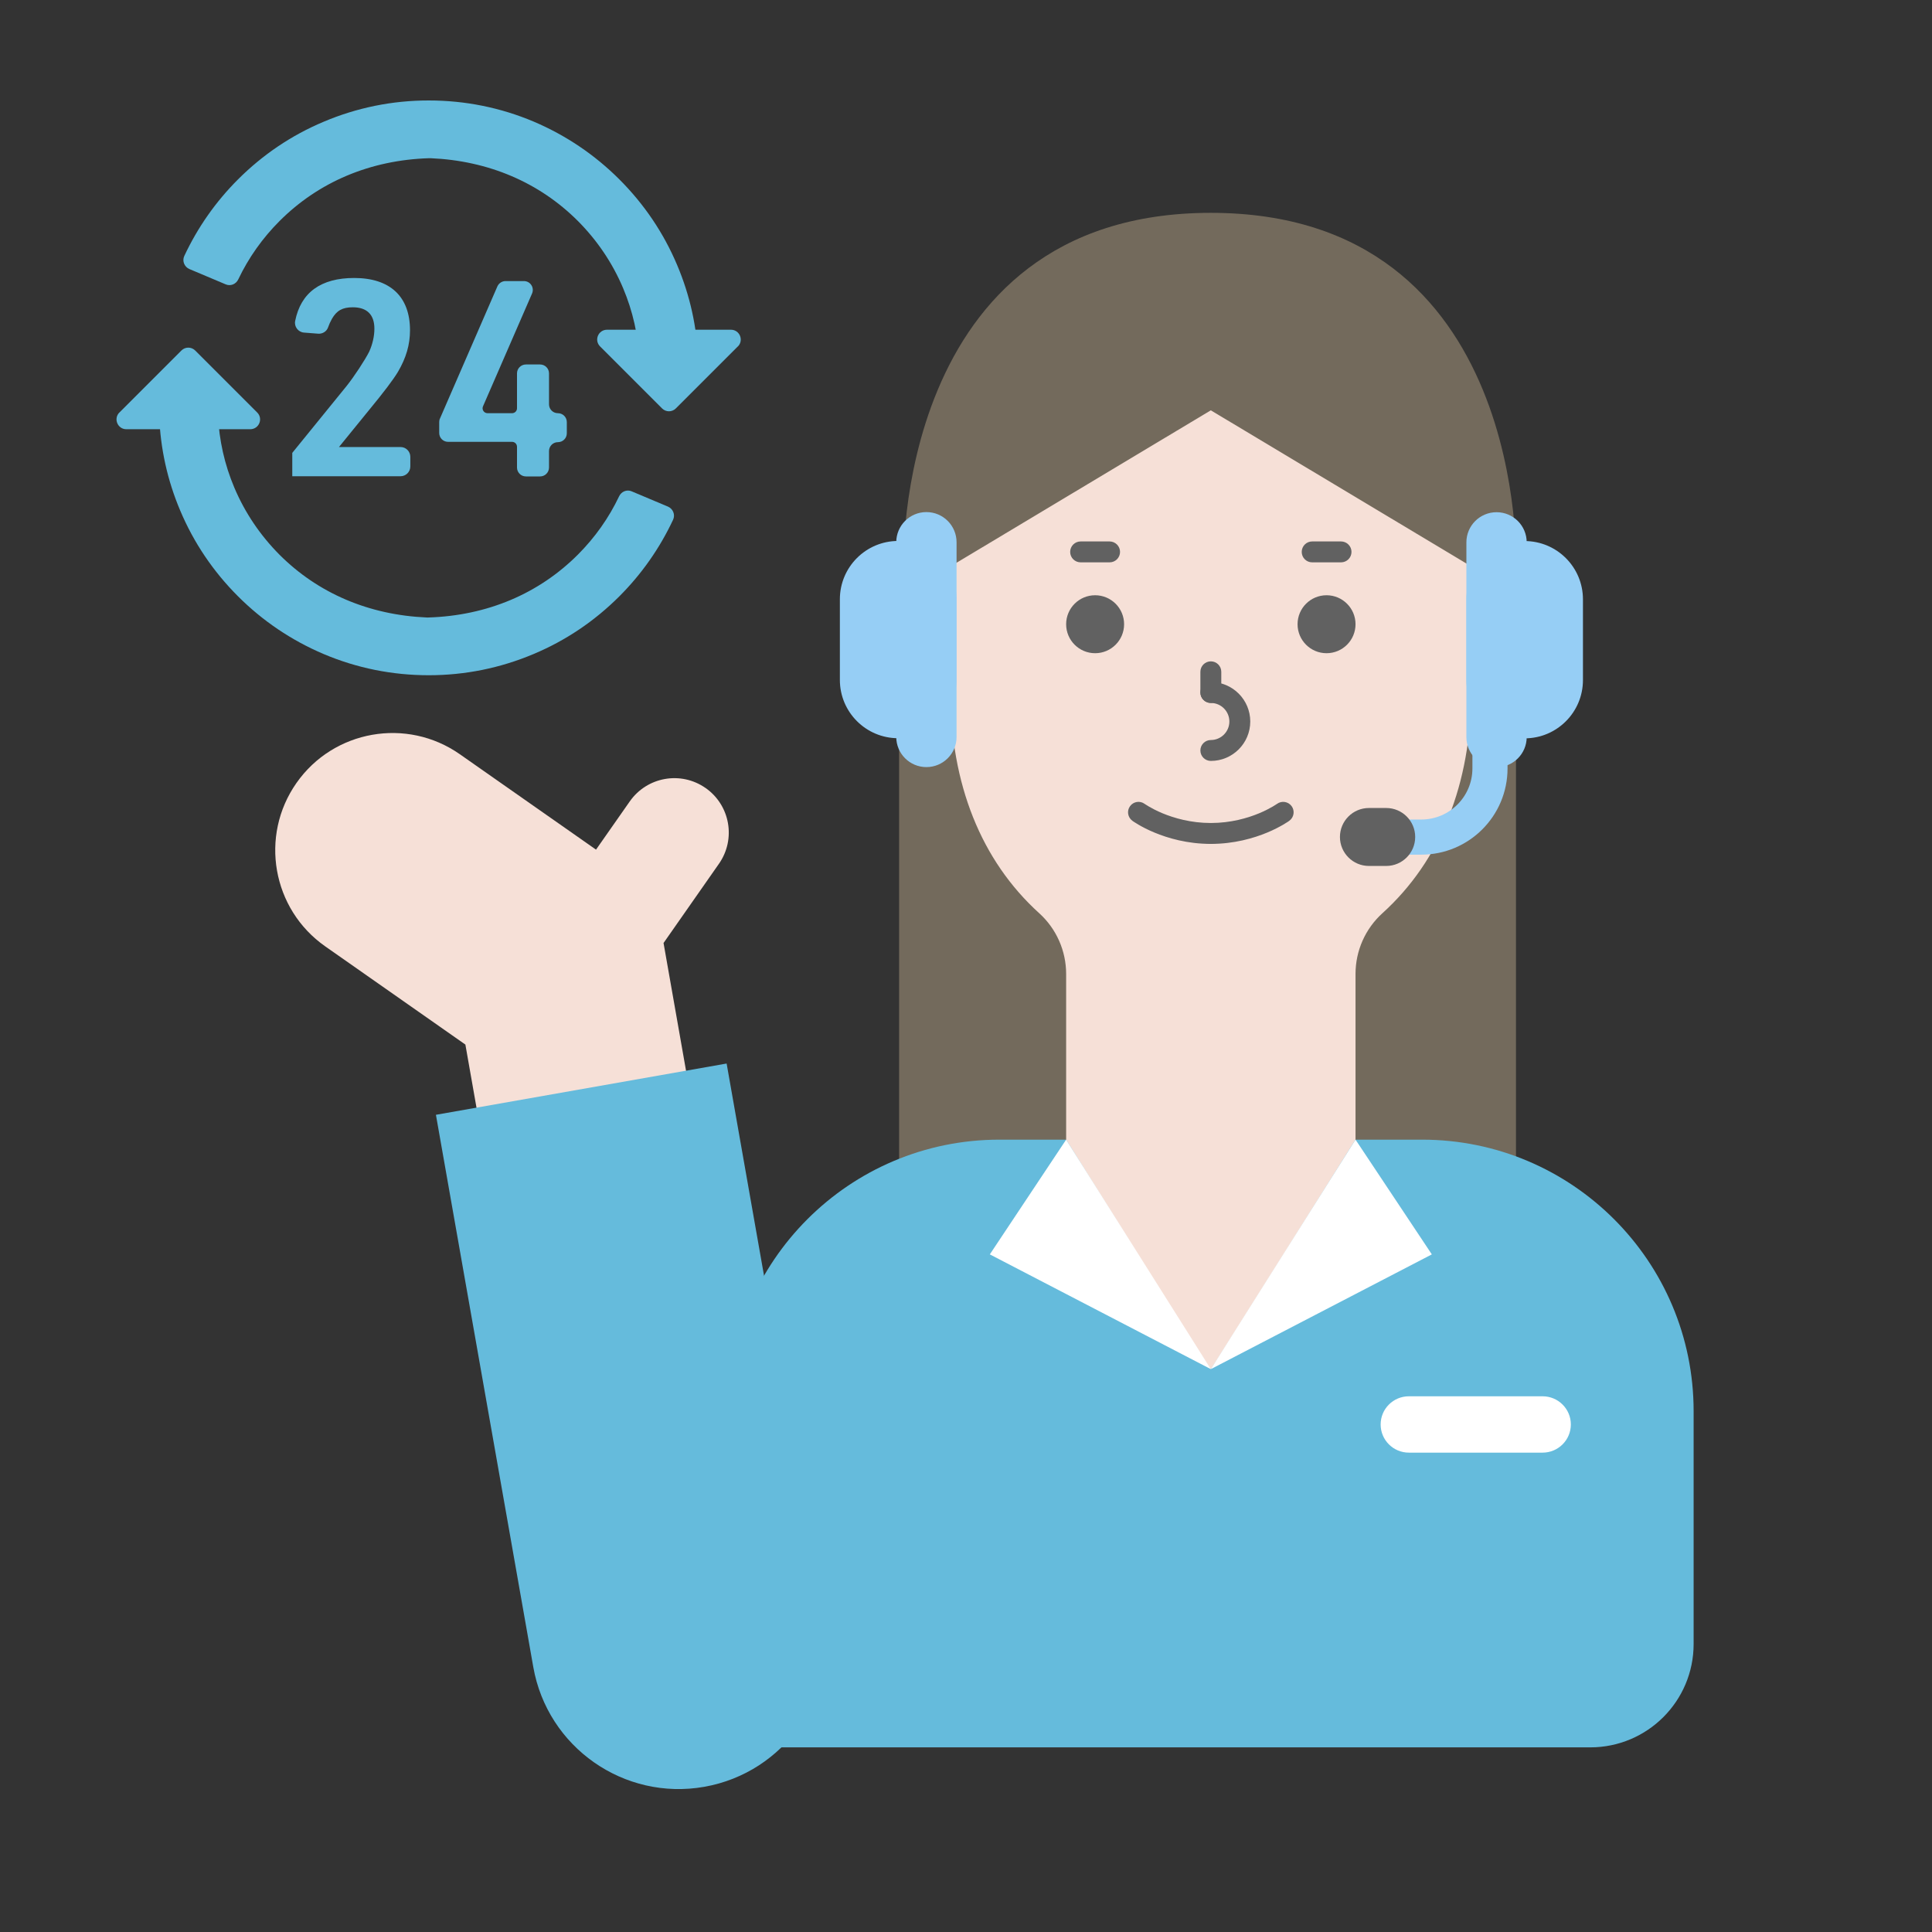 <svg width="60" height="60" viewBox="0 0 60 60" fill="none" xmlns="http://www.w3.org/2000/svg">
<rect x="0" y="0" width="60" height="60" fill="#333333" stroke="none"/>
<g clip-path="url(#clip0_389_4299)">
<path d="M13.314 20.97C12.184 20.97 11.087 20.75 10.054 20.313C9.057 19.89 8.16 19.287 7.39 18.517C6.62 17.747 6.017 16.853 5.597 15.857C5.2 14.92 4.98 13.93 4.944 12.907C4.937 12.737 5.08 12.593 5.25 12.593H6.467C6.63 12.593 6.764 12.723 6.77 12.89C6.804 13.67 6.974 14.427 7.277 15.143C7.607 15.923 8.08 16.623 8.68 17.227C9.87 18.417 11.447 19.1 13.26 19.177C13.274 19.177 13.284 19.177 13.297 19.177C15.137 19.12 16.737 18.433 17.944 17.227C18.474 16.697 18.907 16.087 19.227 15.413C19.297 15.263 19.47 15.193 19.62 15.26L20.744 15.733C20.9 15.8 20.977 15.983 20.904 16.14C20.49 17.023 19.93 17.823 19.237 18.517C18.467 19.287 17.574 19.89 16.574 20.31C15.54 20.747 14.444 20.97 13.314 20.97Z" fill="#65BBDC"/>
<path d="M21.377 11.496H20.16C19.997 11.496 19.863 11.366 19.857 11.2C19.823 10.42 19.653 9.663 19.35 8.946C19.02 8.166 18.547 7.466 17.947 6.863C16.757 5.673 15.18 4.99 13.367 4.913C13.353 4.913 13.343 4.913 13.33 4.913C11.49 4.97 9.89 5.656 8.683 6.863C8.153 7.393 7.72 8.003 7.4 8.676C7.33 8.826 7.157 8.896 7.007 8.83L5.883 8.356C5.727 8.29 5.65 8.106 5.723 7.95C6.137 7.066 6.697 6.266 7.39 5.573C8.16 4.803 9.053 4.2 10.053 3.78C11.087 3.343 12.183 3.12 13.313 3.12C14.443 3.12 15.54 3.34 16.573 3.776C17.57 4.2 18.467 4.803 19.237 5.573C20.007 6.343 20.61 7.236 21.03 8.233C21.427 9.17 21.647 10.16 21.683 11.183C21.69 11.353 21.547 11.496 21.377 11.496Z" fill="#65BBDC"/>
<path d="M3.71 12.81L5.633 10.886C5.753 10.766 5.943 10.766 6.063 10.886L7.987 12.81C8.18 13.003 8.043 13.33 7.77 13.33H3.923C3.653 13.33 3.517 13.003 3.707 12.81H3.71Z" fill="#65BBDC"/>
<path d="M22.913 10.76L20.99 12.683C20.87 12.803 20.68 12.803 20.56 12.683L18.637 10.76C18.443 10.566 18.58 10.24 18.853 10.24H22.7C22.97 10.24 23.107 10.566 22.916 10.76H22.913Z" fill="#65BBDC"/>
<path d="M9.073 14.069L10.763 11.989C11 11.693 11.34 11.173 11.467 10.919C11.57 10.69 11.627 10.443 11.627 10.206C11.627 9.773 11.397 9.543 10.957 9.543C10.633 9.543 10.457 9.646 10.31 9.899C10.257 9.996 10.22 10.076 10.19 10.163C10.147 10.293 10.017 10.373 9.88 10.363L9.443 10.329C9.26 10.316 9.13 10.143 9.167 9.966C9.343 9.086 9.963 8.633 11 8.633C12.113 8.633 12.733 9.209 12.733 10.256C12.733 10.706 12.613 11.113 12.36 11.546C12.218 11.784 11.918 12.181 11.46 12.736L10.527 13.883H12.44C12.607 13.883 12.743 14.02 12.743 14.186V14.486C12.743 14.653 12.607 14.79 12.44 14.79H9.077V14.066L9.073 14.069Z" fill="#65BBDC"/>
<path d="M15.9 13.722H13.916C13.763 13.722 13.64 13.599 13.64 13.446V13.109C13.64 13.072 13.646 13.032 13.663 12.999L15.446 8.896C15.49 8.796 15.59 8.729 15.7 8.729H16.27C16.47 8.729 16.603 8.932 16.523 9.116L15 12.619C14.956 12.719 15.03 12.832 15.14 12.832H15.903C15.986 12.832 16.056 12.766 16.056 12.679V11.596C16.056 11.442 16.18 11.319 16.333 11.319H16.773C16.926 11.319 17.05 11.442 17.05 11.596V12.556C17.05 12.709 17.173 12.832 17.326 12.832C17.48 12.832 17.603 12.956 17.603 13.109V13.456C17.603 13.609 17.48 13.732 17.326 13.732C17.173 13.732 17.05 13.856 17.05 14.009V14.519C17.05 14.672 16.926 14.796 16.773 14.796H16.333C16.18 14.796 16.056 14.672 16.056 14.519V13.876C16.056 13.792 15.99 13.722 15.903 13.722H15.9Z" fill="#65BBDC"/>
<path d="M47.08 17.59H27.923V37.556H47.08V17.59Z" fill="#736A5C"/>
<path d="M31.04 35.393H44.163C48.82 35.393 52.597 39.17 52.597 43.826V51.056C52.597 52.83 51.16 54.266 49.387 54.266H22.604V43.826C22.604 39.17 26.38 35.393 31.037 35.393H31.04Z" fill="#65BBDC"/>
<path d="M29.517 12.28V21.463C29.517 24.343 30.47 26.727 32.273 28.36C32.807 28.843 33.11 29.53 33.11 30.247V35.39C33.11 35.39 37.533 42.507 37.603 42.517C37.643 42.51 42.097 35.39 42.097 35.39V30.247C42.097 29.526 42.4 28.843 42.933 28.36C44.737 26.727 45.69 24.343 45.69 21.463V12.28H29.517Z" fill="#F6E0D7"/>
<path d="M34.01 20.286C34.507 20.286 34.91 19.883 34.91 19.386C34.91 18.889 34.507 18.486 34.01 18.486C33.513 18.486 33.11 18.889 33.11 19.386C33.11 19.883 33.513 20.286 34.01 20.286Z" fill="#616161"/>
<path d="M41.197 20.286C41.694 20.286 42.097 19.883 42.097 19.386C42.097 18.889 41.694 18.486 41.197 18.486C40.7 18.486 40.297 18.889 40.297 19.386C40.297 19.883 40.7 20.286 41.197 20.286Z" fill="#616161"/>
<path d="M35.095 25.036C35.2 24.891 35.403 24.859 35.548 24.965C35.549 24.965 35.55 24.966 35.552 24.968C35.557 24.971 35.565 24.977 35.577 24.984C35.599 24.999 35.635 25.021 35.682 25.049C35.777 25.104 35.918 25.18 36.1 25.256C36.464 25.407 36.983 25.559 37.603 25.559C37.783 25.559 37.928 25.704 37.928 25.884C37.928 26.063 37.783 26.208 37.603 26.208C36.877 26.208 36.273 26.031 35.85 25.855C35.638 25.767 35.471 25.678 35.355 25.61C35.297 25.576 35.251 25.547 35.219 25.526C35.203 25.516 35.191 25.507 35.182 25.501C35.178 25.497 35.174 25.495 35.171 25.493C35.169 25.492 35.169 25.491 35.168 25.491C35.167 25.49 35.167 25.49 35.166 25.489H35.166L35.166 25.489C35.021 25.383 34.989 25.18 35.095 25.036Z" fill="#616161"/>
<path d="M39.659 24.965C39.804 24.859 40.007 24.891 40.113 25.036C40.218 25.18 40.186 25.384 40.041 25.489H40.041L40.04 25.491C40.039 25.491 40.037 25.492 40.036 25.493C40.033 25.495 40.03 25.497 40.025 25.501C40.016 25.507 40.004 25.516 39.988 25.526C39.956 25.547 39.91 25.576 39.852 25.61C39.736 25.677 39.569 25.767 39.357 25.855C38.934 26.031 38.33 26.208 37.604 26.208C37.425 26.208 37.279 26.063 37.279 25.884C37.279 25.704 37.425 25.559 37.604 25.559C38.224 25.559 38.743 25.407 39.107 25.256C39.288 25.18 39.43 25.104 39.525 25.049C39.572 25.021 39.608 24.999 39.63 24.984C39.642 24.977 39.65 24.971 39.654 24.968C39.657 24.966 39.658 24.965 39.659 24.964V24.965Z" fill="#616161"/>
<path d="M37.279 21.506V20.863C37.279 20.684 37.425 20.539 37.604 20.539C37.783 20.539 37.928 20.684 37.928 20.863V21.506C37.928 21.686 37.783 21.831 37.604 21.831C37.425 21.831 37.279 21.686 37.279 21.506Z" fill="#616161"/>
<path d="M38.179 22.407C38.179 22.089 37.921 21.831 37.604 21.831C37.425 21.831 37.279 21.686 37.279 21.506C37.279 21.327 37.425 21.182 37.604 21.182C38.28 21.182 38.828 21.731 38.828 22.407C38.828 23.083 38.279 23.631 37.604 23.631C37.425 23.631 37.279 23.486 37.279 23.306C37.279 23.127 37.425 22.982 37.604 22.982C37.921 22.982 38.179 22.724 38.179 22.407Z" fill="#616161"/>
<path d="M37.603 6.61C27.72 6.61 28.06 17.59 28.06 17.59H29.517L37.603 12.743L45.69 17.59H47.08C47.08 17.59 47.487 6.61 37.603 6.61Z" fill="#736A5C"/>
<path d="M34.46 16.815C34.639 16.816 34.784 16.961 34.784 17.14C34.784 17.319 34.639 17.464 34.46 17.464H33.56C33.38 17.464 33.235 17.319 33.235 17.14C33.235 16.961 33.38 16.815 33.56 16.815H34.46Z" fill="#616161"/>
<path d="M41.647 16.815C41.826 16.815 41.972 16.961 41.972 17.14C41.972 17.319 41.826 17.464 41.647 17.464H40.75C40.571 17.464 40.426 17.319 40.426 17.14C40.426 16.961 40.571 16.815 40.75 16.815H41.647Z" fill="#616161"/>
<path d="M49.16 18.613C49.16 17.614 48.35 16.803 47.35 16.803C46.35 16.803 45.54 17.614 45.54 18.613V21.12C45.54 22.119 46.35 22.93 47.35 22.93C48.35 22.93 49.16 22.119 49.16 21.12V18.613Z" fill="#96CEF5"/>
<path d="M47.413 16.843C47.413 16.326 46.994 15.907 46.477 15.907C45.959 15.907 45.54 16.326 45.54 16.843V22.89C45.54 23.407 45.959 23.827 46.477 23.827C46.994 23.827 47.413 23.407 47.413 22.89V16.843Z" fill="#96CEF5"/>
<path d="M26.083 21.116C26.083 22.116 26.893 22.926 27.893 22.926C28.893 22.926 29.703 22.116 29.703 21.116V18.61C29.703 17.61 28.893 16.8 27.893 16.8C26.893 16.8 26.083 17.61 26.083 18.61V21.116Z" fill="#96CEF5"/>
<path d="M27.834 22.887C27.834 23.404 28.253 23.823 28.77 23.823C29.288 23.823 29.707 23.404 29.707 22.887V16.84C29.707 16.323 29.288 15.903 28.77 15.903C28.253 15.903 27.834 16.323 27.834 16.84V22.887Z" fill="#96CEF5"/>
<path d="M45.727 23.863V21.706H46.818V23.863C46.818 25.345 45.617 26.542 44.139 26.542H43.053V25.451H44.139C45.015 25.451 45.727 24.741 45.727 23.863Z" fill="#96CEF5"/>
<path d="M42.513 26.893C42.017 26.893 41.613 26.489 41.613 25.993C41.613 25.496 42.017 25.093 42.513 25.093H43.05C43.547 25.093 43.95 25.496 43.95 25.993C43.95 26.489 43.547 26.893 43.05 26.893H42.513Z" fill="#616161"/>
<path d="M37.604 42.52L30.74 38.956L33.11 35.393L37.604 42.52Z" fill="white"/>
<path d="M37.603 42.52L44.467 38.956L42.097 35.393L37.603 42.52Z" fill="white"/>
<path d="M47.907 43.363H43.754C43.269 43.363 42.877 43.755 42.877 44.238C42.877 44.721 43.269 45.113 43.754 45.113H47.907C48.391 45.113 48.784 44.721 48.784 44.238C48.784 43.755 48.391 43.363 47.907 43.363Z" fill="white"/>
<path d="M21.913 24.473C21.147 23.936 20.093 24.123 19.557 24.89L18.51 26.386L14.28 23.423C12.633 22.27 10.36 22.67 9.207 24.316C8.053 25.963 8.453 28.236 10.1 29.39L14.453 32.44L15.223 36.81L21.73 35.663L20.607 29.286L22.327 26.826C22.863 26.06 22.677 25.006 21.91 24.47L21.913 24.473Z" fill="#F6E0D7"/>
<path d="M13.538 34.621L22.566 33.029L25.59 50.181C26.029 52.673 24.364 55.052 21.872 55.491C19.381 55.93 17.002 54.265 16.562 51.773L13.538 34.621Z" fill="#65BBDC"/>
</g>
<defs>
<clipPath id="clip0_389_4299">
<rect width="60" height="60" fill="white"/>
</clipPath>
</defs>
</svg>
